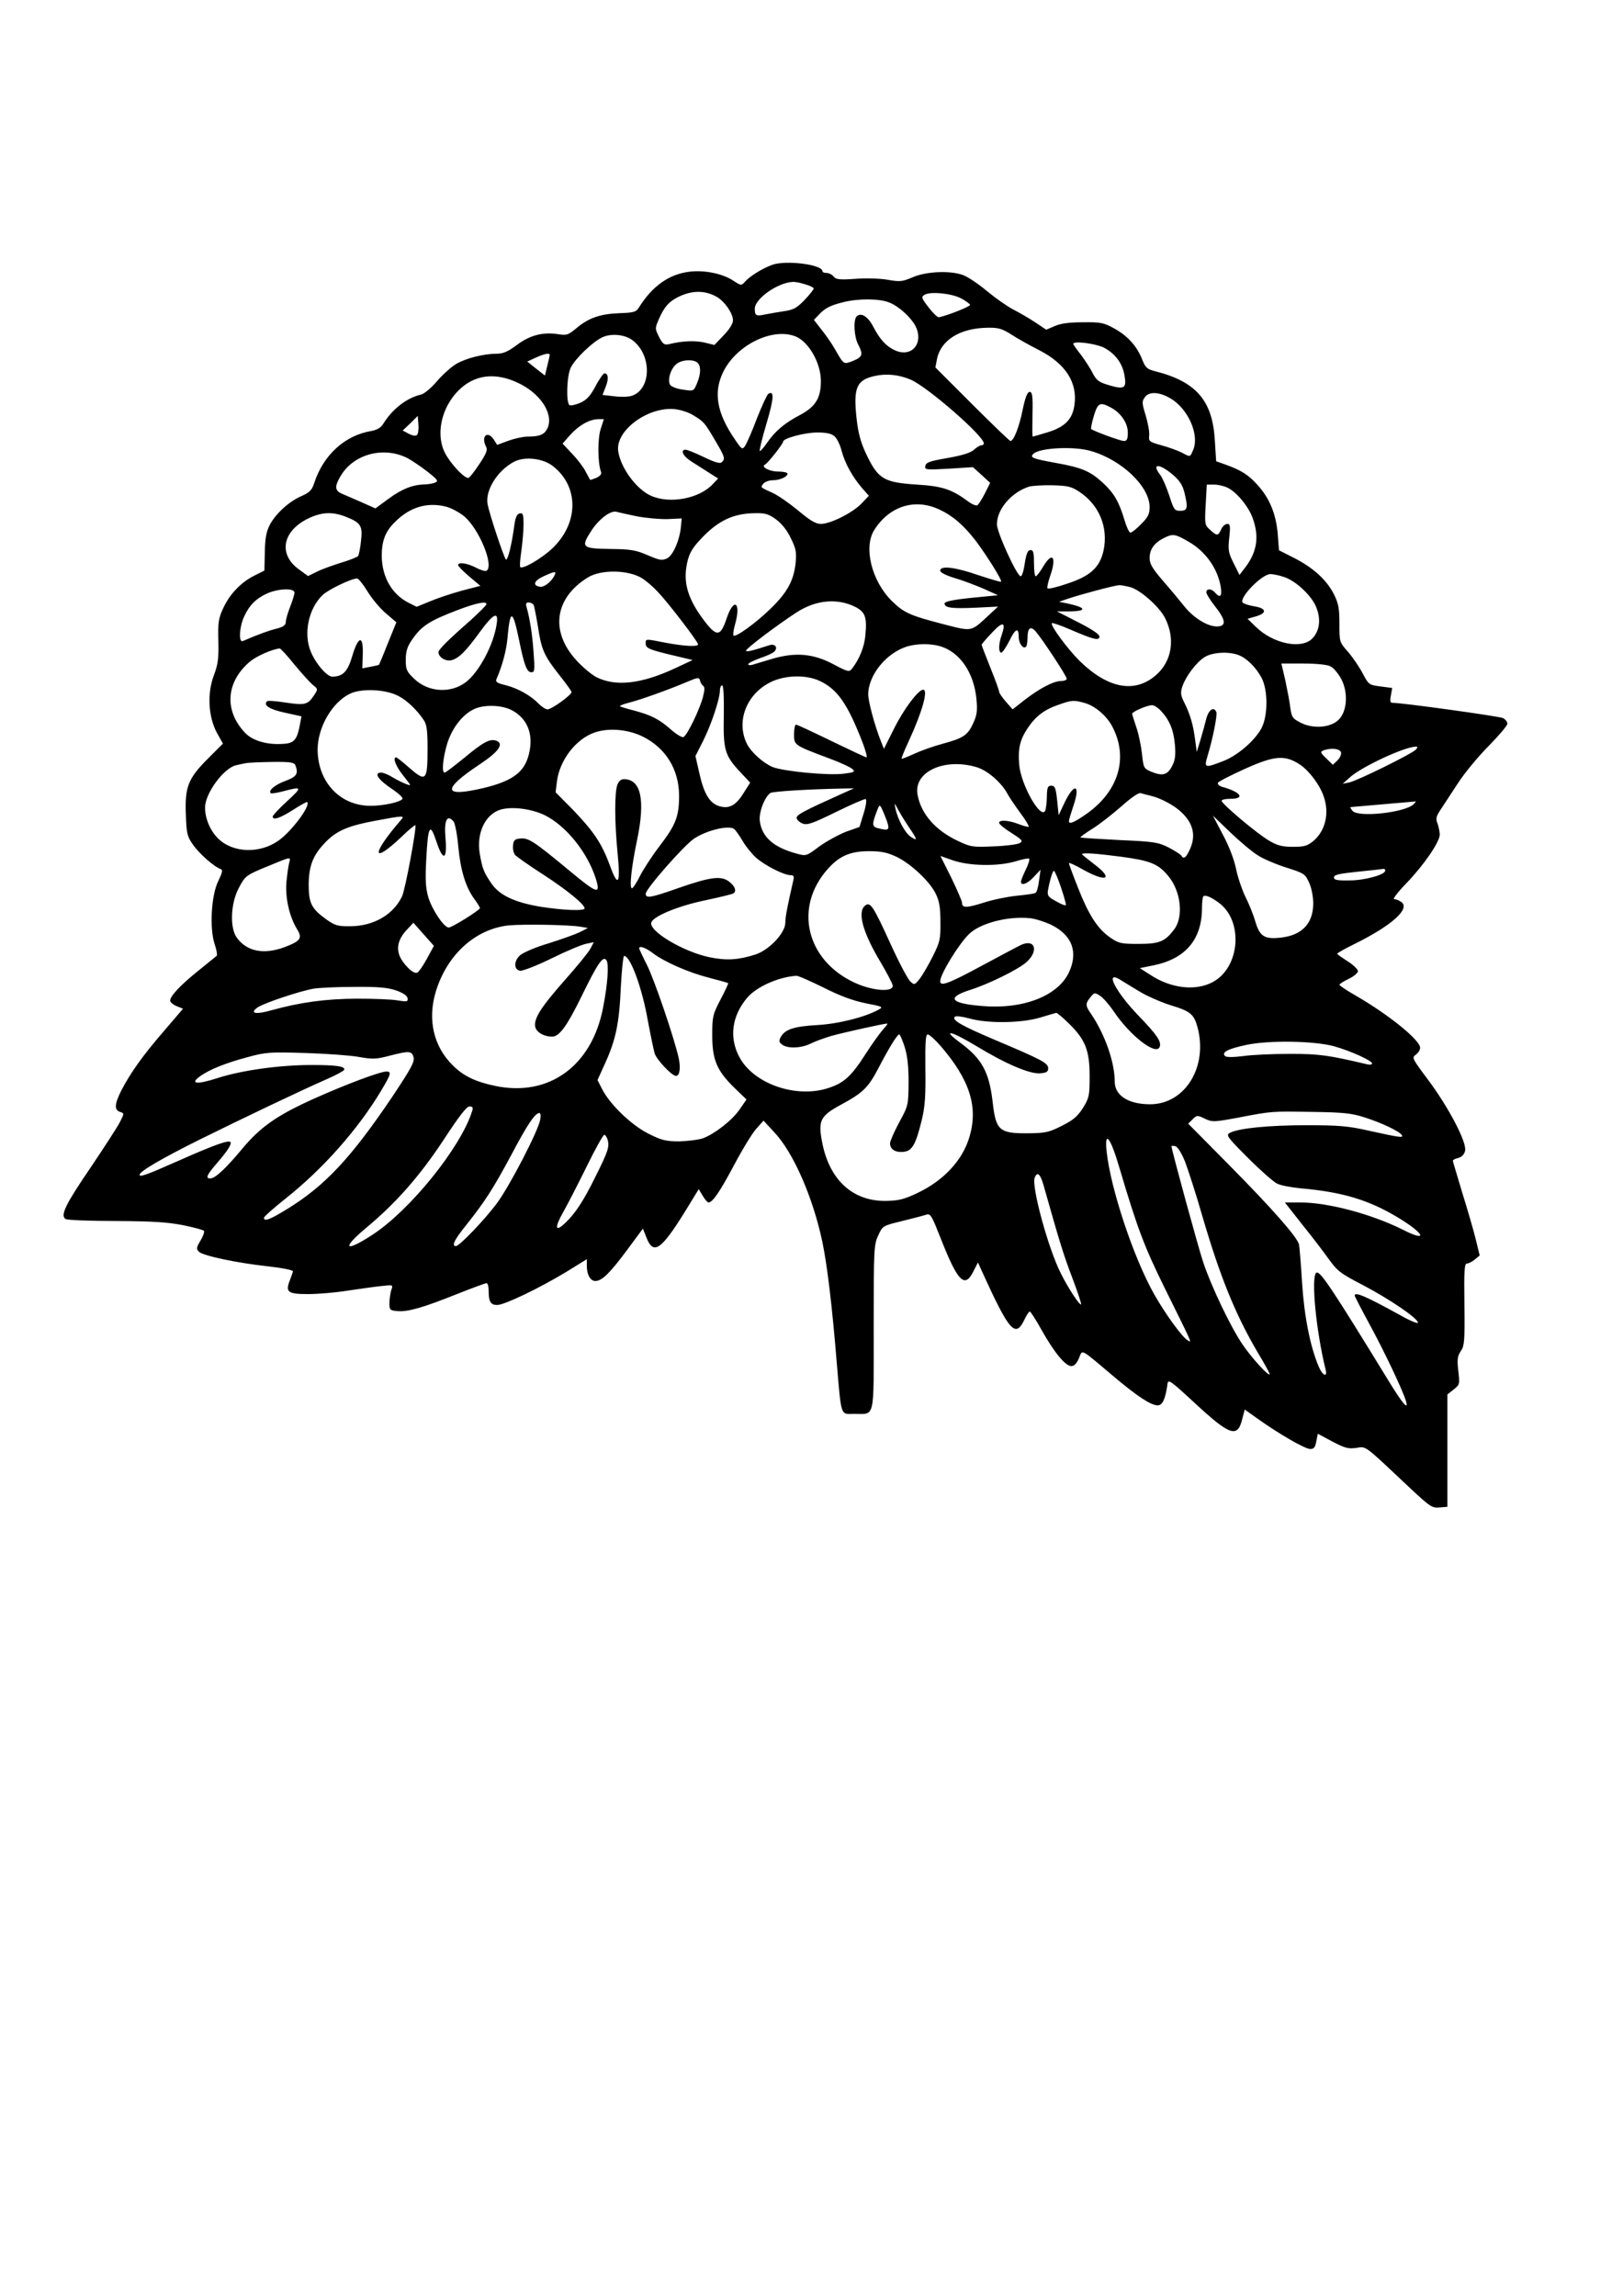 <?xml version="1.0" encoding="UTF-8" standalone="yes"?>
<svg version="1.0" xmlns="http://www.w3.org/2000/svg" width="210mm" height="297mm" viewBox="0 0 744 1052" preserveAspectRatio="xMidYMid meet">
  <g transform="translate(0,1052) scale(0.1,-0.1)" fill="#000000" stroke="none">
    <path d="M3539 9307 c-46 -17 -100 -51 -123 -76 -18 -20 -18 -20 -55 4 -48 32
-131 49 -199 41 -94 -11 -171 -65 -233 -164 -12 -20 -23 -24 -84 -26 -92 -3
-144 -21 -199 -66 -42 -35 -47 -37 -91 -30 -68 10 -128 -6 -187 -51 -39 -29
-62 -39 -90 -39 -59 0 -140 -20 -185 -46 -23 -13 -63 -49 -89 -79 -25 -30 -58
-58 -73 -62 -66 -15 -132 -66 -174 -134 -11 -18 -28 -28 -54 -33 -122 -20
-221 -110 -263 -240 -10 -31 -21 -42 -57 -58 -58 -25 -119 -81 -146 -132 -16
-31 -22 -61 -23 -125 l-2 -85 -46 -23 c-62 -31 -114 -86 -143 -150 -22 -47
-24 -66 -22 -151 2 -80 -2 -107 -21 -157 -31 -83 -25 -189 14 -262 l28 -50
-70 -70 c-90 -90 -105 -129 -100 -256 3 -87 6 -99 33 -138 29 -41 98 -102 127
-111 10 -4 7 -17 -11 -54 -33 -65 -41 -219 -17 -290 9 -27 13 -51 9 -54 -5 -4
-42 -34 -84 -68 -82 -66 -129 -116 -129 -137 0 -7 13 -18 29 -25 l30 -12 -88
-103 c-98 -113 -154 -193 -195 -272 -31 -62 -33 -89 -6 -98 20 -6 20 -7 -1
-48 -12 -23 -73 -117 -135 -209 -114 -167 -139 -218 -113 -234 8 -5 111 -9
229 -9 166 -1 236 -5 308 -19 50 -10 94 -22 97 -26 3 -5 -4 -25 -16 -45 -19
-32 -20 -38 -7 -51 18 -18 171 -51 318 -67 63 -7 114 -17 113 -23 -1 -5 -8
-23 -14 -40 -22 -55 -10 -64 83 -64 46 0 128 7 183 16 55 8 124 18 154 21 53
6 53 6 45 -18 -5 -13 -8 -40 -9 -59 0 -33 2 -35 38 -38 47 -4 117 16 274 79
68 27 128 49 133 49 6 0 10 -15 10 -34 0 -51 9 -66 39 -66 33 0 192 76 319
153 l92 57 0 -31 c0 -40 16 -69 39 -69 30 0 66 35 144 140 l74 100 16 -40 c32
-83 67 -59 177 118 l63 103 18 -30 c10 -17 22 -31 27 -31 19 0 53 51 118 173
37 70 82 144 101 165 l33 37 48 -52 c89 -93 179 -301 222 -505 22 -107 44
-288 65 -544 22 -260 17 -244 79 -243 99 1 91 -37 91 395 0 361 1 381 21 423
20 44 20 44 110 66 49 12 99 25 110 29 20 6 25 -4 68 -113 76 -193 108 -226
147 -149 l22 43 18 -40 c127 -279 154 -309 196 -220 9 19 20 35 24 35 3 0 28
-38 54 -85 57 -102 109 -165 136 -165 13 0 25 12 35 36 17 41 2 49 155 -80
111 -94 175 -136 206 -136 22 0 36 30 45 99 3 22 14 14 118 -82 169 -157 203
-169 225 -78 l11 42 56 -40 c96 -69 220 -141 244 -141 17 0 23 7 28 35 l7 35
67 -36 c57 -30 73 -34 109 -29 48 7 31 19 251 -188 87 -81 97 -88 130 -85 l37
3 0 258 0 257 29 23 c28 22 28 25 21 85 -6 52 -4 67 11 90 17 24 19 46 17 215
-2 152 0 187 11 187 8 0 24 8 36 18 l23 19 -18 74 c-10 41 -38 137 -62 214
-23 77 -43 143 -43 146 0 4 11 10 25 13 16 4 27 16 31 32 10 38 -77 203 -171
328 -71 95 -74 100 -55 113 11 8 20 22 20 32 0 35 -144 152 -297 240 -40 23
-73 45 -73 49 1 4 20 16 43 27 23 11 42 27 42 35 0 8 -21 29 -47 45 -26 17
-48 32 -48 35 0 3 35 23 78 44 172 85 258 162 216 193 -10 7 -24 13 -33 13 -8
0 17 33 56 73 79 82 153 189 153 223 0 12 -5 35 -10 50 -9 22 -7 33 13 63 13
20 49 75 80 122 31 48 95 125 142 172 47 48 85 93 85 101 0 9 -9 20 -20 26
-16 8 -460 70 -508 70 -9 0 -11 10 -6 34 l6 34 -54 7 c-53 7 -54 8 -82 61 -16
30 -46 74 -67 98 -39 44 -39 45 -39 128 0 70 -4 93 -25 135 -33 66 -96 123
-183 167 l-69 35 -6 77 c-8 91 -38 163 -93 223 -41 46 -75 67 -144 92 l-45 16
-6 94 c-10 184 -85 271 -275 319 -36 9 -43 16 -58 53 -23 60 -66 108 -127 142
-49 27 -62 30 -144 29 -62 0 -102 -5 -129 -17 l-40 -17 -51 34 c-28 19 -74 45
-101 59 -27 14 -81 52 -121 85 -39 33 -89 66 -110 73 -59 21 -169 16 -230 -11
-47 -20 -58 -21 -115 -11 -35 6 -101 8 -148 4 -72 -5 -88 -3 -99 11 -7 9 -22
16 -32 16 -11 0 -19 4 -19 8 0 31 -169 52 -231 29z m152 -89 c22 -6 39 -15 39
-19 0 -5 -19 -29 -42 -53 -36 -37 -51 -45 -93 -51 -27 -4 -67 -11 -87 -15 -42
-9 -48 -6 -48 26 0 46 105 120 174 123 10 1 36 -4 57 -11z m-406 -57 c37 -21
75 -76 75 -108 0 -15 -16 -41 -42 -68 l-43 -45 -45 11 c-43 10 -102 8 -162 -7
-23 -5 -29 -1 -47 33 -19 39 -19 39 0 83 24 54 44 77 84 98 65 33 124 34 180
3z m1120 -7 c21 -11 40 -25 42 -30 2 -7 -100 -48 -143 -57 -6 -1 -27 19 -47
45 -33 43 -35 48 -19 58 26 16 123 7 167 -16z m-327 -20 c43 -17 97 -67 118
-106 40 -77 -14 -146 -90 -114 -42 18 -71 49 -102 108 -24 48 -57 69 -77 49
-16 -16 -12 -93 7 -129 24 -46 20 -57 -24 -75 -44 -17 -41 -18 -82 53 -14 25
-42 65 -62 90 l-35 45 22 23 c29 31 52 43 112 58 71 18 169 17 213 -2z m558
-146 c27 -18 85 -50 128 -72 121 -62 177 -149 161 -253 -9 -64 -44 -99 -122
-123 -36 -11 -67 -20 -69 -20 -2 0 -2 46 -1 103 2 84 -1 102 -13 102 -10 0
-20 -24 -32 -82 -16 -79 -41 -143 -56 -143 -4 0 -83 76 -175 168 l-169 169 7
37 c17 88 105 143 231 145 51 1 67 -4 110 -31z m-1737 -26 c90 -67 88 -225 -3
-255 -15 -5 -51 -6 -81 -2 l-53 6 14 36 c15 36 13 63 -5 63 -5 0 -24 -26 -41
-59 -24 -45 -41 -63 -70 -76 -21 -9 -43 -14 -49 -11 -17 11 -13 133 5 171 19
41 102 121 147 141 40 18 102 12 136 -14z m746 18 c61 -23 118 -122 118 -205
0 -78 -24 -117 -94 -155 -73 -38 -116 -75 -154 -130 -15 -22 -30 -38 -32 -36
-3 2 11 60 31 127 34 115 36 152 8 135 -6 -4 -29 -54 -52 -112 -22 -59 -47
-115 -54 -126 -13 -19 -16 -17 -45 26 -86 124 -102 219 -55 314 61 122 223
202 329 162z m1415 -52 c52 -27 86 -72 95 -129 10 -57 -1 -64 -69 -44 -48 14
-59 22 -76 54 -10 21 -35 59 -54 85 -20 25 -36 48 -36 51 0 15 101 2 140 -17z
m-2540 -34 c0 -3 -5 -25 -11 -49 l-11 -45 -41 32 -40 32 39 18 c40 18 64 23
64 12z m678 -36 c16 -16 15 -51 -3 -94 -15 -36 -15 -36 -62 -29 -27 3 -53 13
-60 21 -15 20 0 74 28 97 24 20 79 23 97 5z m977 -77 c78 -34 335 -258 335
-292 0 -5 -5 -9 -12 -9 -6 0 -21 -9 -33 -20 -15 -14 -53 -26 -121 -38 -81 -14
-99 -20 -102 -36 -4 -18 1 -19 107 -13 l111 7 40 -36 39 -36 -24 -48 c-14 -27
-29 -51 -35 -55 -5 -3 -25 5 -42 18 -74 55 -118 70 -233 77 -155 10 -180 25
-236 144 -23 49 -35 93 -42 156 -16 145 -1 179 83 198 54 12 111 6 165 -17z
m-1804 -13 c104 -47 167 -141 140 -207 -14 -31 -35 -41 -93 -41 -21 0 -60 -9
-88 -19 l-51 -19 -15 24 c-30 45 -61 15 -35 -34 7 -13 -1 -32 -31 -77 -22 -33
-44 -62 -50 -64 -14 -5 -66 46 -99 98 -61 94 -25 243 76 323 68 53 153 59 246
16z m2995 -73 c80 -47 133 -166 104 -235 -15 -35 -12 -35 -53 -13 -18 9 -59
24 -92 33 -57 16 -60 18 -57 46 2 16 -6 57 -16 91 -17 55 -18 64 -5 82 19 29
66 27 119 -4z m-277 -40 c48 -24 81 -72 81 -116 0 -31 -4 -39 -18 -39 -16 0
-141 46 -150 55 -2 2 3 29 12 59 18 60 28 66 75 41z m-1911 -37 c49 -30 51
-32 100 -115 46 -78 47 -84 31 -100 -8 -8 -30 -2 -82 23 -39 19 -77 34 -84 34
-26 0 -12 -30 25 -53 20 -13 57 -36 80 -51 l44 -28 -24 -25 c-61 -67 -197 -93
-284 -54 -67 30 -139 128 -150 204 -14 94 135 205 259 193 27 -3 65 -15 85
-28z m-1266 -90 c-6 -6 -20 -4 -38 5 l-28 15 35 33 34 34 3 -39 c2 -21 -1 -43
-6 -48z m841 25 c-14 -46 -13 -155 2 -194 4 -10 -3 -19 -21 -28 -15 -6 -28
-10 -29 -9 -1 2 -10 18 -20 37 -9 19 -37 56 -62 82 l-44 47 35 40 c41 45 88
71 128 72 l26 0 -15 -47z m1072 -31 c11 -9 26 -39 33 -67 15 -57 50 -120 94
-171 l31 -35 -34 -36 c-41 -42 -141 -93 -186 -93 -24 0 -49 15 -105 62 -40 33
-93 70 -118 81 -56 25 -55 24 -40 42 7 8 26 15 42 15 33 0 68 16 68 30 0 6
-20 10 -44 10 -39 0 -80 22 -59 32 12 5 83 95 83 105 0 15 95 41 155 42 43 0
66 -5 80 -17z m1176 -68 c142 -41 269 -163 269 -257 0 -32 -7 -46 -39 -78 -21
-22 -43 -39 -49 -39 -6 0 -18 26 -27 57 -25 84 -48 124 -100 172 -58 53 -95
69 -218 91 -104 19 -117 24 -100 41 28 28 187 36 264 13z m-3134 -32 c22 -12
64 -40 93 -63 47 -37 51 -43 34 -50 -10 -4 -32 -8 -49 -8 -55 -2 -103 -21
-164 -66 l-60 -44 -63 28 c-35 15 -75 33 -90 39 -34 14 -35 35 -5 84 60 99
196 134 304 80z m670 -39 c119 -95 115 -263 -7 -377 -48 -45 -134 -95 -145
-84 -3 3 -1 36 5 74 5 38 10 93 10 122 0 45 -3 53 -17 50 -13 -2 -20 -17 -25
-53 -12 -91 -31 -166 -39 -158 -10 11 -76 210 -84 254 -11 62 44 152 120 193
49 27 136 17 182 -21z m2841 -39 c28 -24 43 -46 51 -78 18 -73 15 -86 -18 -86
-27 0 -30 5 -51 70 -13 39 -31 81 -41 94 -43 55 -4 54 59 0z m-430 -77 c91
-60 133 -163 111 -268 -17 -78 -60 -118 -167 -153 -46 -16 -86 -25 -90 -22 -3
4 2 28 11 54 32 89 13 119 -30 48 -15 -26 -31 -46 -35 -46 -5 0 -8 27 -8 60 0
45 -3 60 -14 60 -16 0 -21 -13 -31 -77 -4 -24 -11 -43 -16 -43 -17 0 -109 201
-109 238 0 69 66 147 148 173 15 4 63 7 108 6 69 -2 86 -6 122 -30z m681 18
c42 -21 98 -90 115 -143 30 -86 17 -157 -43 -231 l-19 -25 -27 54 c-24 48 -26
60 -20 117 6 54 4 63 -9 63 -9 0 -22 -11 -28 -25 -14 -31 -20 -31 -51 -2 -24
21 -25 26 -20 115 l5 92 35 0 c19 0 47 -7 62 -15z m-3584 -86 c24 -6 62 -27
84 -45 69 -60 137 -227 101 -249 -5 -3 -27 3 -49 15 -42 21 -81 26 -81 11 0
-5 23 -28 51 -52 l51 -43 -85 -22 c-47 -13 -113 -35 -146 -49 l-61 -25 -38 19
c-76 39 -121 118 -122 214 0 69 16 112 60 155 68 69 148 93 235 71z m2261 -13
c62 -29 112 -72 168 -145 51 -68 121 -180 115 -186 -3 -2 -49 12 -104 30 -106
37 -175 45 -175 21 0 -9 26 -22 69 -35 38 -11 97 -34 132 -49 l64 -29 -123
-12 c-86 -9 -122 -17 -122 -26 0 -20 35 -24 144 -19 l101 5 -45 -42 c-80 -74
-72 -73 -204 -39 -154 40 -182 52 -238 107 -92 91 -130 244 -81 324 69 110
186 148 299 95z m-1388 -31 c42 -8 106 -14 142 -13 l65 3 -3 -32 c-5 -65 -36
-137 -64 -151 -24 -11 -34 -9 -90 15 -53 23 -78 27 -164 28 -140 2 -144 6 -89
90 35 51 87 89 113 80 6 -2 47 -11 90 -20z m-1336 -1 c72 -28 81 -42 73 -111
-3 -33 -10 -64 -13 -70 -4 -5 -41 -20 -82 -32 -41 -13 -91 -31 -111 -42 l-37
-18 -41 30 c-95 68 -78 173 38 232 63 31 112 34 173 11z m1975 -13 c26 -19 51
-50 68 -86 24 -49 27 -63 22 -116 -9 -79 -37 -132 -113 -206 -69 -68 -167
-138 -172 -124 -2 6 1 27 7 48 30 105 -5 130 -39 27 -29 -86 -47 -84 -117 13
-57 81 -78 148 -67 222 8 57 23 86 66 131 79 85 149 118 249 119 47 1 63 -4
96 -28z m1889 -101 c80 -45 136 -124 150 -209 7 -43 -3 -53 -26 -26 -16 19
-40 20 -40 1 0 -7 18 -36 40 -64 50 -63 53 -92 8 -92 -43 0 -106 39 -148 91
-19 24 -63 77 -97 116 -51 59 -63 80 -63 107 0 39 21 69 65 91 41 21 52 19
111 -15z m-2503 -169 c18 -11 51 -39 73 -63 46 -48 184 -228 184 -240 0 -12
-61 -9 -147 7 -97 19 -93 19 -93 -4 0 -21 16 -28 140 -57 l75 -18 -81 -38
c-155 -72 -272 -85 -361 -40 -22 12 -63 46 -91 77 -121 132 -100 285 52 379
60 38 186 36 249 -3z m-402 11 c-15 -29 -48 -54 -67 -50 -34 6 -26 28 18 48
53 24 61 25 49 2z m3341 -4 c56 -16 133 -88 153 -143 21 -54 14 -107 -20 -141
-50 -50 -179 -23 -258 54 l-38 37 38 11 c52 15 49 37 -6 46 -25 4 -49 12 -54
17 -20 20 87 131 127 131 10 0 37 -5 58 -12z m-4197 -68 c20 -33 58 -78 84
-100 l48 -41 -39 -96 c-21 -54 -40 -98 -41 -99 -1 -1 -19 -5 -39 -9 l-37 -7 2
64 c3 89 -20 86 -48 -7 -21 -72 -43 -95 -92 -95 -24 0 -75 58 -98 114 -35 82
-11 198 54 260 26 25 130 75 158 76 6 0 28 -27 48 -60z m3497 20 c46 -13 133
-90 159 -142 48 -95 31 -199 -43 -262 -97 -84 -220 -60 -349 66 -56 56 -136
164 -127 173 2 3 40 -10 84 -29 106 -46 134 -53 134 -32 0 10 -36 34 -97 65
l-98 50 58 0 c83 1 77 18 -13 37 l-35 7 40 14 c53 18 216 62 235 62 8 1 32 -4
52 -9z m-3832 -25 c0 -8 -9 -37 -20 -65 -11 -28 -20 -59 -20 -70 0 -14 -11
-22 -42 -30 -36 -9 -81 -25 -155 -57 -20 -8 -16 65 6 112 24 53 55 83 105 106
51 23 126 26 126 4z m2572 -66 c44 -23 53 -47 45 -128 -4 -54 -28 -112 -61
-154 -13 -17 -18 -16 -86 20 -93 49 -174 56 -282 24 -40 -12 -81 -24 -90 -27
-10 -3 -18 -1 -18 3 0 5 25 17 55 28 31 10 60 24 66 31 16 19 1 36 -24 28 -79
-26 -107 -32 -107 -25 0 10 139 115 231 175 89 58 188 67 271 25z m-1692 13
c0 -5 -33 -37 -72 -73 -104 -91 -148 -135 -148 -147 0 -23 33 -43 59 -37 34 9
65 39 131 130 62 85 86 96 77 38 -13 -95 -80 -221 -141 -268 -69 -53 -172 -47
-236 14 -36 34 -40 43 -40 88 0 37 7 60 26 88 45 67 80 90 214 141 85 32 130
41 130 26z m216 -3 c3 -6 12 -51 20 -100 16 -106 28 -133 99 -223 30 -38 55
-72 55 -77 0 -13 -91 -79 -110 -79 -9 0 -27 12 -41 26 -34 36 -95 71 -152 85
-38 9 -47 15 -41 28 26 59 45 130 50 184 12 138 24 138 53 -3 24 -118 36 -150
57 -150 15 0 16 10 10 91 -6 85 -17 154 -32 207 -5 16 -2 22 9 22 9 0 19 -5
23 -11z m2145 -141 c-14 -39 -14 -78 -1 -78 6 0 22 25 37 54 28 58 43 63 43
17 0 -29 21 -57 33 -44 4 3 7 20 7 37 0 49 13 60 37 34 29 -33 143 -205 143
-218 0 -5 -11 -10 -25 -10 -35 0 -98 -33 -167 -86 l-56 -44 -31 35 c-17 20
-31 40 -31 46 0 6 -18 56 -40 110 -22 55 -40 102 -40 105 0 3 21 28 48 56 50
54 65 49 43 -14z m-280 -49 c89 -27 153 -120 165 -240 5 -54 3 -74 -14 -111
-25 -56 -45 -70 -142 -96 -41 -11 -100 -32 -130 -46 -30 -14 -56 -24 -57 -22
-2 1 13 38 33 81 62 134 90 235 66 235 -22 0 -87 -86 -131 -173 l-49 -98 -15
38 c-27 68 -57 179 -57 211 0 90 85 193 181 221 47 13 105 13 150 0z m-2962
-83 c34 -41 72 -83 85 -94 24 -19 24 -19 6 -47 -29 -44 -42 -47 -130 -34 -44
7 -83 10 -86 6 -18 -18 11 -37 81 -52 l77 -17 -7 -37 c-13 -70 -26 -86 -75
-89 -73 -6 -143 14 -177 51 -97 102 -87 234 24 327 31 25 101 56 135 59 4 1
34 -32 67 -73z m4328 43 c38 -14 80 -56 106 -104 30 -57 30 -173 0 -231 -31
-58 -111 -127 -178 -152 -83 -32 -86 -31 -69 26 23 75 45 185 40 199 -11 28
-35 12 -46 -29 -6 -24 -18 -68 -27 -98 l-17 -55 -8 60 c-9 68 -23 114 -50 168
-16 32 -17 44 -8 72 16 47 65 112 103 135 36 22 109 26 154 9z m422 -52 c14
-6 35 -32 49 -57 33 -62 28 -148 -11 -187 -36 -37 -117 -44 -175 -14 -37 19
-41 25 -47 68 -3 27 -14 83 -23 126 l-18 77 100 0 c60 0 111 -5 125 -13z
m-2876 -89 c8 -5 8 -19 -1 -53 -16 -59 -73 -176 -89 -182 -7 -3 -33 13 -58 35
-53 47 -91 66 -170 87 -32 8 -60 17 -63 19 -2 3 16 10 39 16 53 13 181 59 264
94 54 23 60 24 64 8 2 -9 8 -20 14 -24z m533 23 c83 -38 130 -106 200 -288 13
-35 20 -63 16 -63 -4 0 -76 34 -161 75 -84 41 -157 75 -162 75 -5 0 -9 -20 -9
-44 0 -50 -1 -50 159 -110 52 -19 101 -42 109 -50 13 -12 8 -15 -41 -21 -71
-9 -277 11 -326 31 -41 17 -97 67 -116 104 -52 102 -5 228 106 284 66 33 162
36 225 7z m-438 -158 c-3 -160 4 -184 76 -261 l45 -48 -30 -47 c-35 -57 -66
-74 -111 -61 -44 13 -71 56 -92 151 l-18 79 35 69 c38 76 77 193 77 231 0 13
5 24 10 24 7 0 9 -50 8 -137z m-1493 89 c40 -20 87 -65 118 -112 13 -19 17
-48 17 -126 0 -153 -6 -160 -87 -89 -28 25 -54 45 -57 45 -17 0 -2 -40 29 -79
19 -24 35 -45 35 -47 0 -6 -46 14 -81 35 -19 12 -42 21 -51 21 -37 0 -15 -33
55 -79 26 -18 45 -36 42 -41 -9 -15 -86 -32 -145 -32 -140 -1 -243 108 -244
257 0 103 67 218 149 257 53 25 162 20 220 -10z m3148 -33 c47 -13 102 -60
127 -110 73 -141 28 -292 -115 -395 -61 -43 -85 -53 -85 -36 0 5 9 35 20 68
36 104 3 110 -44 8 l-23 -49 -7 68 c-6 57 -10 67 -27 67 -16 0 -19 -8 -20 -47
0 -27 -4 -56 -7 -66 -19 -47 -112 116 -120 210 -6 72 3 113 39 167 37 55 76
85 144 108 59 21 68 21 118 7z m-2621 -36 c64 -37 91 -102 76 -182 -17 -94
-70 -137 -209 -171 -190 -45 -196 -9 -17 110 84 56 109 92 74 106 -29 11 -60
-5 -145 -76 -47 -38 -88 -70 -93 -70 -14 0 -8 66 12 133 24 77 77 142 135 163
49 17 125 12 167 -13z m2970 0 c40 -43 58 -88 64 -156 4 -48 1 -70 -13 -97
-21 -41 -44 -47 -95 -26 -35 15 -36 17 -43 82 -4 36 -15 91 -26 122 -10 30
-19 58 -19 62 0 9 68 39 91 39 8 1 27 -11 41 -26z m-2377 -117 c106 -52 167
-150 168 -270 0 -96 -14 -134 -89 -232 -36 -47 -76 -109 -91 -139 -15 -30 -31
-55 -36 -55 -13 0 -2 100 23 219 39 185 19 281 -60 281 -13 0 -24 -9 -30 -26
-13 -34 -13 -171 1 -312 14 -143 3 -162 -35 -58 -37 101 -74 156 -168 254
l-81 82 6 49 c12 99 89 198 176 226 64 21 150 13 216 -19z m3546 -60 c-15 -18
-268 -143 -306 -151 l-30 -6 35 31 c53 47 245 137 299 139 10 1 11 -2 2 -13z
m-344 -12 c3 -9 -3 -24 -15 -37 l-22 -21 -30 29 c-27 26 -29 30 -13 37 33 12
73 9 80 -8z m-188 -57 c43 -29 91 -93 109 -146 27 -77 8 -157 -47 -204 -28
-23 -42 -27 -94 -27 -49 0 -72 6 -109 28 -54 31 -218 169 -218 183 0 5 18 9
40 9 70 0 49 31 -38 55 -13 4 -21 12 -19 18 2 6 57 34 123 64 138 62 184 65
253 20z m-4605 -3 c15 -39 6 -53 -46 -72 -48 -18 -79 -44 -67 -56 3 -3 29 1
59 9 86 23 87 19 16 -46 -36 -33 -66 -65 -66 -70 0 -19 33 -8 93 30 34 22 63
38 65 36 17 -16 -68 -130 -129 -175 -87 -63 -212 -59 -280 9 -36 36 -59 91
-59 141 0 65 86 182 143 194 12 3 31 7 42 9 11 3 66 5 121 6 84 1 103 -2 108
-15z m3123 -9 c50 -15 114 -70 143 -125 7 -13 32 -50 56 -83 25 -33 42 -62 40
-65 -3 -2 -23 3 -46 12 -46 18 -90 21 -90 6 0 -6 25 -27 56 -46 51 -33 55 -38
38 -47 -10 -6 -64 -13 -120 -15 -97 -4 -104 -3 -165 26 -103 49 -168 125 -183
212 -18 104 123 169 271 125z m-607 -117 c-191 -86 -221 -102 -218 -117 2 -9
15 -20 29 -25 21 -7 46 2 152 54 69 34 130 60 135 59 6 -2 2 -31 -9 -66 l-19
-62 -62 -22 c-33 -13 -88 -43 -122 -67 -58 -44 -61 -45 -101 -34 -109 29 -162
76 -172 150 -5 40 22 111 49 129 12 7 174 17 328 20 l55 1 -45 -20z m1405 -14
c44 -10 106 -43 138 -73 58 -53 71 -111 40 -176 -17 -36 -27 -43 -38 -25 -4 6
-30 22 -58 37 -48 24 -67 27 -226 34 -96 5 -176 10 -178 12 -2 2 23 20 55 40
32 20 91 66 132 102 45 40 79 64 89 61 9 -3 30 -8 46 -12z m1205 -39 c-39 -38
-254 -62 -280 -30 -7 8 -11 16 -9 17 2 0 69 6 149 13 80 7 147 13 150 13 2 1
-2 -5 -10 -13z m-2312 -107 c38 -56 40 -64 7 -42 -26 17 -60 80 -70 129 -6 29
-6 29 13 -6 10 -19 33 -56 50 -81z m-103 32 c15 -44 10 -48 -43 -34 -25 7 -25
19 -1 81 9 25 12 26 20 11 5 -10 16 -36 24 -58z m-1568 25 c97 -48 194 -168
233 -287 25 -79 11 -76 -119 32 -163 135 -188 152 -226 148 -25 -2 -31 -8 -33
-31 -2 -16 2 -35 9 -44 7 -8 65 -49 129 -90 108 -70 190 -137 190 -155 0 -13
-97 -9 -200 7 -121 20 -191 53 -228 108 -35 52 -41 67 -53 137 -15 93 25 178
94 200 52 16 142 5 204 -25z m-659 -22 c-138 -160 -135 -208 5 -75 31 30 59
53 61 51 7 -8 -46 -295 -61 -326 -39 -83 -129 -136 -235 -137 -58 -1 -71 3
-109 29 -71 51 -84 75 -84 163 1 88 21 137 82 198 48 48 102 71 221 93 133 25
139 25 120 4z m3928 -162 c24 -16 83 -41 130 -56 82 -26 87 -29 105 -69 11
-23 19 -64 19 -95 0 -92 -51 -146 -147 -157 -76 -9 -98 5 -118 72 -9 32 -30
84 -46 115 -15 31 -35 89 -43 129 -9 43 -33 106 -61 157 l-45 86 80 -77 c44
-42 101 -90 126 -105z m-3687 155 c7 -8 17 -60 22 -116 10 -108 34 -186 74
-240 14 -19 25 -37 25 -41 0 -9 -128 -89 -143 -89 -22 0 -77 83 -94 140 -12
43 -14 80 -9 173 8 154 17 170 46 83 31 -95 51 -88 42 16 -7 80 8 109 37 74z
m1286 -34 c6 -4 23 -28 38 -53 14 -25 43 -61 63 -79 41 -36 128 -80 158 -80
14 0 17 -5 13 -22 -27 -119 -37 -168 -37 -196 0 -47 -75 -126 -138 -146 -79
-25 -132 -28 -210 -12 -120 25 -281 121 -266 160 11 29 126 76 248 101 65 14
123 28 127 31 17 10 9 33 -18 54 -37 29 -87 22 -236 -30 -122 -43 -147 -48
-147 -25 0 22 175 221 221 252 58 39 159 63 184 45z m743 -127 c66 -31 155
-114 182 -171 16 -33 21 -62 21 -128 1 -79 -2 -92 -35 -158 -20 -40 -47 -86
-60 -103 -23 -29 -25 -29 -43 -12 -11 9 -53 89 -93 177 -78 171 -91 190 -115
170 -36 -30 -9 -125 73 -261 27 -46 52 -93 54 -104 5 -33 -93 -26 -176 13
-222 104 -278 347 -120 522 53 59 103 80 189 80 54 0 82 -6 123 -25z m1028 0
c135 -18 172 -32 218 -87 59 -69 73 -187 29 -246 -42 -56 -68 -67 -163 -67
-82 0 -91 2 -132 30 -58 41 -98 104 -147 229 -23 58 -41 107 -41 111 0 4 29
-9 64 -29 109 -61 143 -44 51 25 -30 23 -55 43 -55 45 0 8 61 4 176 -11z
m-626 -38 c56 -1 105 5 144 16 32 10 61 16 64 12 3 -3 -4 -26 -16 -50 -12 -25
-22 -50 -22 -55 0 -21 31 -9 60 23 l30 32 -7 -50 c-3 -27 -10 -53 -16 -56 -5
-4 -43 -9 -84 -13 -41 -4 -111 -18 -154 -32 -79 -25 -99 -25 -99 0 0 7 -22 58
-49 114 l-50 100 57 -20 c39 -13 85 -20 142 -21z m-3184 11 c-4 -13 -9 -52
-13 -89 -6 -72 13 -158 49 -217 25 -41 16 -54 -58 -82 -95 -35 -172 -20 -218
43 -33 44 -29 155 7 225 31 60 34 62 142 106 98 41 99 41 91 14z m5024 -37 c0
-19 -94 -45 -164 -45 -57 -1 -71 2 -71 14 0 12 24 17 110 26 61 6 113 12 118
13 4 0 7 -3 7 -8z m-1486 -78 c14 -42 24 -78 22 -80 -2 -3 -17 2 -33 11 -57
31 -56 28 -42 90 7 31 16 56 20 56 4 0 19 -35 33 -77z m724 -70 c112 -83 97
-294 -27 -362 -78 -43 -191 -31 -286 31 l-50 32 64 13 c146 30 221 119 221
263 0 26 3 49 6 53 9 8 34 -2 72 -30z m-768 -101 c96 -48 124 -126 79 -220
-53 -108 -214 -169 -404 -151 -141 12 -157 39 -45 74 84 27 216 92 255 126 57
51 41 108 -23 80 -15 -7 -92 -48 -172 -91 -161 -87 -200 -102 -200 -76 0 32
86 172 133 217 51 49 177 82 277 72 25 -2 70 -17 100 -31z m-2863 -155 c-18
-33 -38 -62 -45 -64 -18 -8 -69 44 -82 82 -13 39 -1 78 38 118 l27 29 47 -53
47 -53 -32 -59z m703 147 l35 -6 -35 -18 c-19 -10 -84 -33 -144 -52 -61 -18
-119 -43 -133 -56 -28 -26 -28 -65 1 -70 11 -2 76 23 145 57 69 34 141 64 160
67 l33 7 -15 -29 c-8 -16 -61 -81 -117 -144 -112 -127 -145 -179 -136 -217 7
-24 40 -43 77 -43 33 0 68 48 135 185 74 152 99 188 114 165 12 -17 6 -109
-16 -220 -52 -265 -248 -407 -493 -356 -92 19 -147 46 -195 94 -89 87 -117
211 -78 339 52 170 182 287 335 303 67 6 270 3 327 -6z m331 -120 c53 -41 165
-90 259 -114 47 -12 86 -23 88 -25 2 -1 -14 -35 -35 -75 -36 -69 -38 -78 -38
-164 0 -112 21 -162 102 -241 l55 -53 -31 -45 c-35 -51 -115 -113 -169 -133
-21 -7 -69 -13 -108 -14 -62 0 -81 5 -141 35 -78 39 -176 133 -212 203 l-22
43 35 77 c49 108 65 184 72 350 4 78 11 142 15 142 29 0 83 -148 109 -298 12
-64 26 -131 31 -149 10 -30 79 -103 98 -103 17 0 22 37 12 83 -22 96 -111 357
-145 425 -20 39 -36 74 -36 77 0 13 29 3 61 -21z m784 -159 c77 -39 135 -60
193 -72 78 -15 82 -17 60 -29 -60 -34 -186 -66 -283 -71 -106 -6 -147 -20
-166 -55 -10 -18 -8 -24 7 -35 26 -19 89 -16 132 6 20 10 62 25 92 34 53 15
242 57 257 57 4 0 -5 -12 -19 -27 -14 -16 -51 -67 -81 -114 -64 -100 -98 -131
-168 -154 -149 -50 -347 19 -411 144 -46 88 -33 186 37 269 42 50 142 95 225
101 8 1 64 -24 125 -54z m1450 -19 c33 -20 97 -48 141 -62 90 -27 107 -41 123
-99 50 -182 -56 -355 -217 -355 -99 0 -162 40 -162 104 0 89 -45 217 -109 311
-26 37 -26 47 -2 76 18 22 19 22 44 6 14 -9 41 -40 61 -69 75 -113 196 -207
212 -165 9 24 -12 55 -96 142 -105 109 -157 209 -87 167 17 -11 59 -36 92 -56z
m-3410 6 c32 -11 51 -24 53 -35 3 -17 -1 -18 -45 -11 -26 5 -111 8 -188 8
-143 -1 -256 -16 -390 -53 -73 -21 -103 -15 -64 13 29 20 194 75 257 86 26 4
110 8 187 8 107 1 152 -3 190 -16z m3085 -152 c75 -73 95 -123 95 -241 0 -89
-2 -99 -30 -145 -25 -39 -44 -56 -96 -82 -59 -30 -74 -34 -155 -35 -134 -1
-149 12 -164 147 -16 134 -49 195 -148 268 -87 64 -45 56 70 -13 138 -84 248
-131 296 -127 29 2 37 7 37 23 0 24 -29 39 -244 130 -153 65 -199 91 -184 106
5 5 35 1 68 -8 86 -24 241 -21 325 5 36 11 68 20 72 21 4 0 30 -21 58 -49z
m-753 -107 c13 -41 18 -90 18 -163 -1 -104 -1 -106 -43 -183 -23 -43 -42 -86
-42 -96 0 -27 24 -43 62 -39 39 4 56 32 84 148 14 59 18 109 16 233 -1 122 1
157 11 157 7 0 34 -24 60 -54 133 -155 172 -278 131 -416 -32 -107 -117 -199
-239 -257 -64 -30 -86 -35 -148 -36 -151 0 -257 99 -289 273 -18 96 -7 117 87
168 100 54 125 78 171 166 47 91 87 156 96 156 4 0 15 -26 25 -57z m1968 3
c75 -21 175 -66 175 -79 0 -5 -10 -7 -22 -4 -178 42 -220 48 -353 48 -77 0
-174 -4 -215 -10 -47 -6 -79 -6 -84 0 -18 17 12 33 97 51 102 22 310 19 402
-6z m-4470 -49 c62 -11 78 -11 139 5 92 24 104 23 112 -7 5 -21 -13 -53 -96
-178 -191 -283 -309 -410 -485 -518 -78 -48 -105 -58 -105 -39 0 5 44 44 98
87 171 135 333 318 439 495 46 77 49 88 24 88 -29 0 -188 -60 -331 -124 -169
-76 -245 -129 -328 -228 -77 -93 -126 -138 -148 -138 -23 0 -16 16 27 66 53
61 73 93 65 101 -9 10 -78 -15 -238 -86 -149 -66 -178 -76 -178 -64 0 15 98
73 277 162 192 95 462 224 583 277 41 18 76 37 78 42 5 16 -37 22 -150 22
-145 0 -320 -24 -431 -60 -96 -31 -129 -27 -79 9 44 31 116 60 217 87 84 23
102 24 265 19 96 -3 207 -11 245 -18z m519 -249 c-51 -165 -285 -455 -458
-567 -126 -82 -142 -63 -27 33 136 113 244 236 352 399 73 112 108 157 121
157 15 0 18 -5 12 -22z m4091 -28 c79 -25 160 -64 171 -81 8 -14 -6 -12 -156
21 -88 20 -133 24 -280 24 -175 0 -313 -14 -352 -35 -19 -10 -14 -18 83 -115
57 -57 117 -110 134 -118 16 -8 64 -17 105 -21 194 -17 314 -53 450 -135 122
-74 137 -114 21 -55 -144 72 -343 125 -471 125 l-70 0 77 -98 c43 -53 98 -125
123 -160 41 -57 54 -67 160 -122 118 -62 250 -151 250 -171 0 -6 -35 8 -77 32
-165 91 -213 111 -213 92 0 -3 31 -63 69 -133 65 -119 149 -296 165 -347 16
-50 -13 -18 -74 82 -271 442 -321 517 -337 502 -23 -24 0 -267 44 -444 9 -37
-15 -26 -32 15 -39 92 -66 229 -76 382 -5 85 -12 165 -14 177 -8 34 -123 165
-327 371 l-181 183 20 20 c19 19 21 20 56 3 34 -16 41 -16 149 4 161 31 156
30 343 27 143 -2 181 -6 240 -25z m-3779 -12 c-10 -53 -142 -307 -199 -383
-57 -76 -171 -195 -187 -195 -21 0 -8 28 46 95 86 108 125 168 209 325 74 140
108 190 128 190 5 0 7 -14 3 -32z m310 -92 c8 -32 1 -53 -57 -169 -54 -110
-93 -169 -138 -211 -47 -45 -50 -22 -8 52 21 37 69 131 108 210 38 78 74 142
79 142 5 0 12 -11 16 -24z m2347 -132 c81 -273 112 -355 205 -544 131 -265
126 -253 108 -243 -26 14 -104 122 -155 212 -95 168 -200 485 -218 654 -11
103 18 66 60 -79z m299 34 c14 -37 50 -147 78 -245 82 -281 151 -452 254 -628
31 -51 56 -97 56 -101 0 -17 -84 75 -126 138 -55 82 -142 265 -178 373 -22 64
-146 519 -146 533 0 2 8 2 17 0 11 -2 28 -29 45 -70z m-648 -110 c71 -251 91
-318 131 -422 25 -66 43 -121 41 -123 -6 -7 -60 75 -93 142 -58 114 -135 398
-120 438 12 31 26 18 41 -35z"/>
  </g>
</svg>